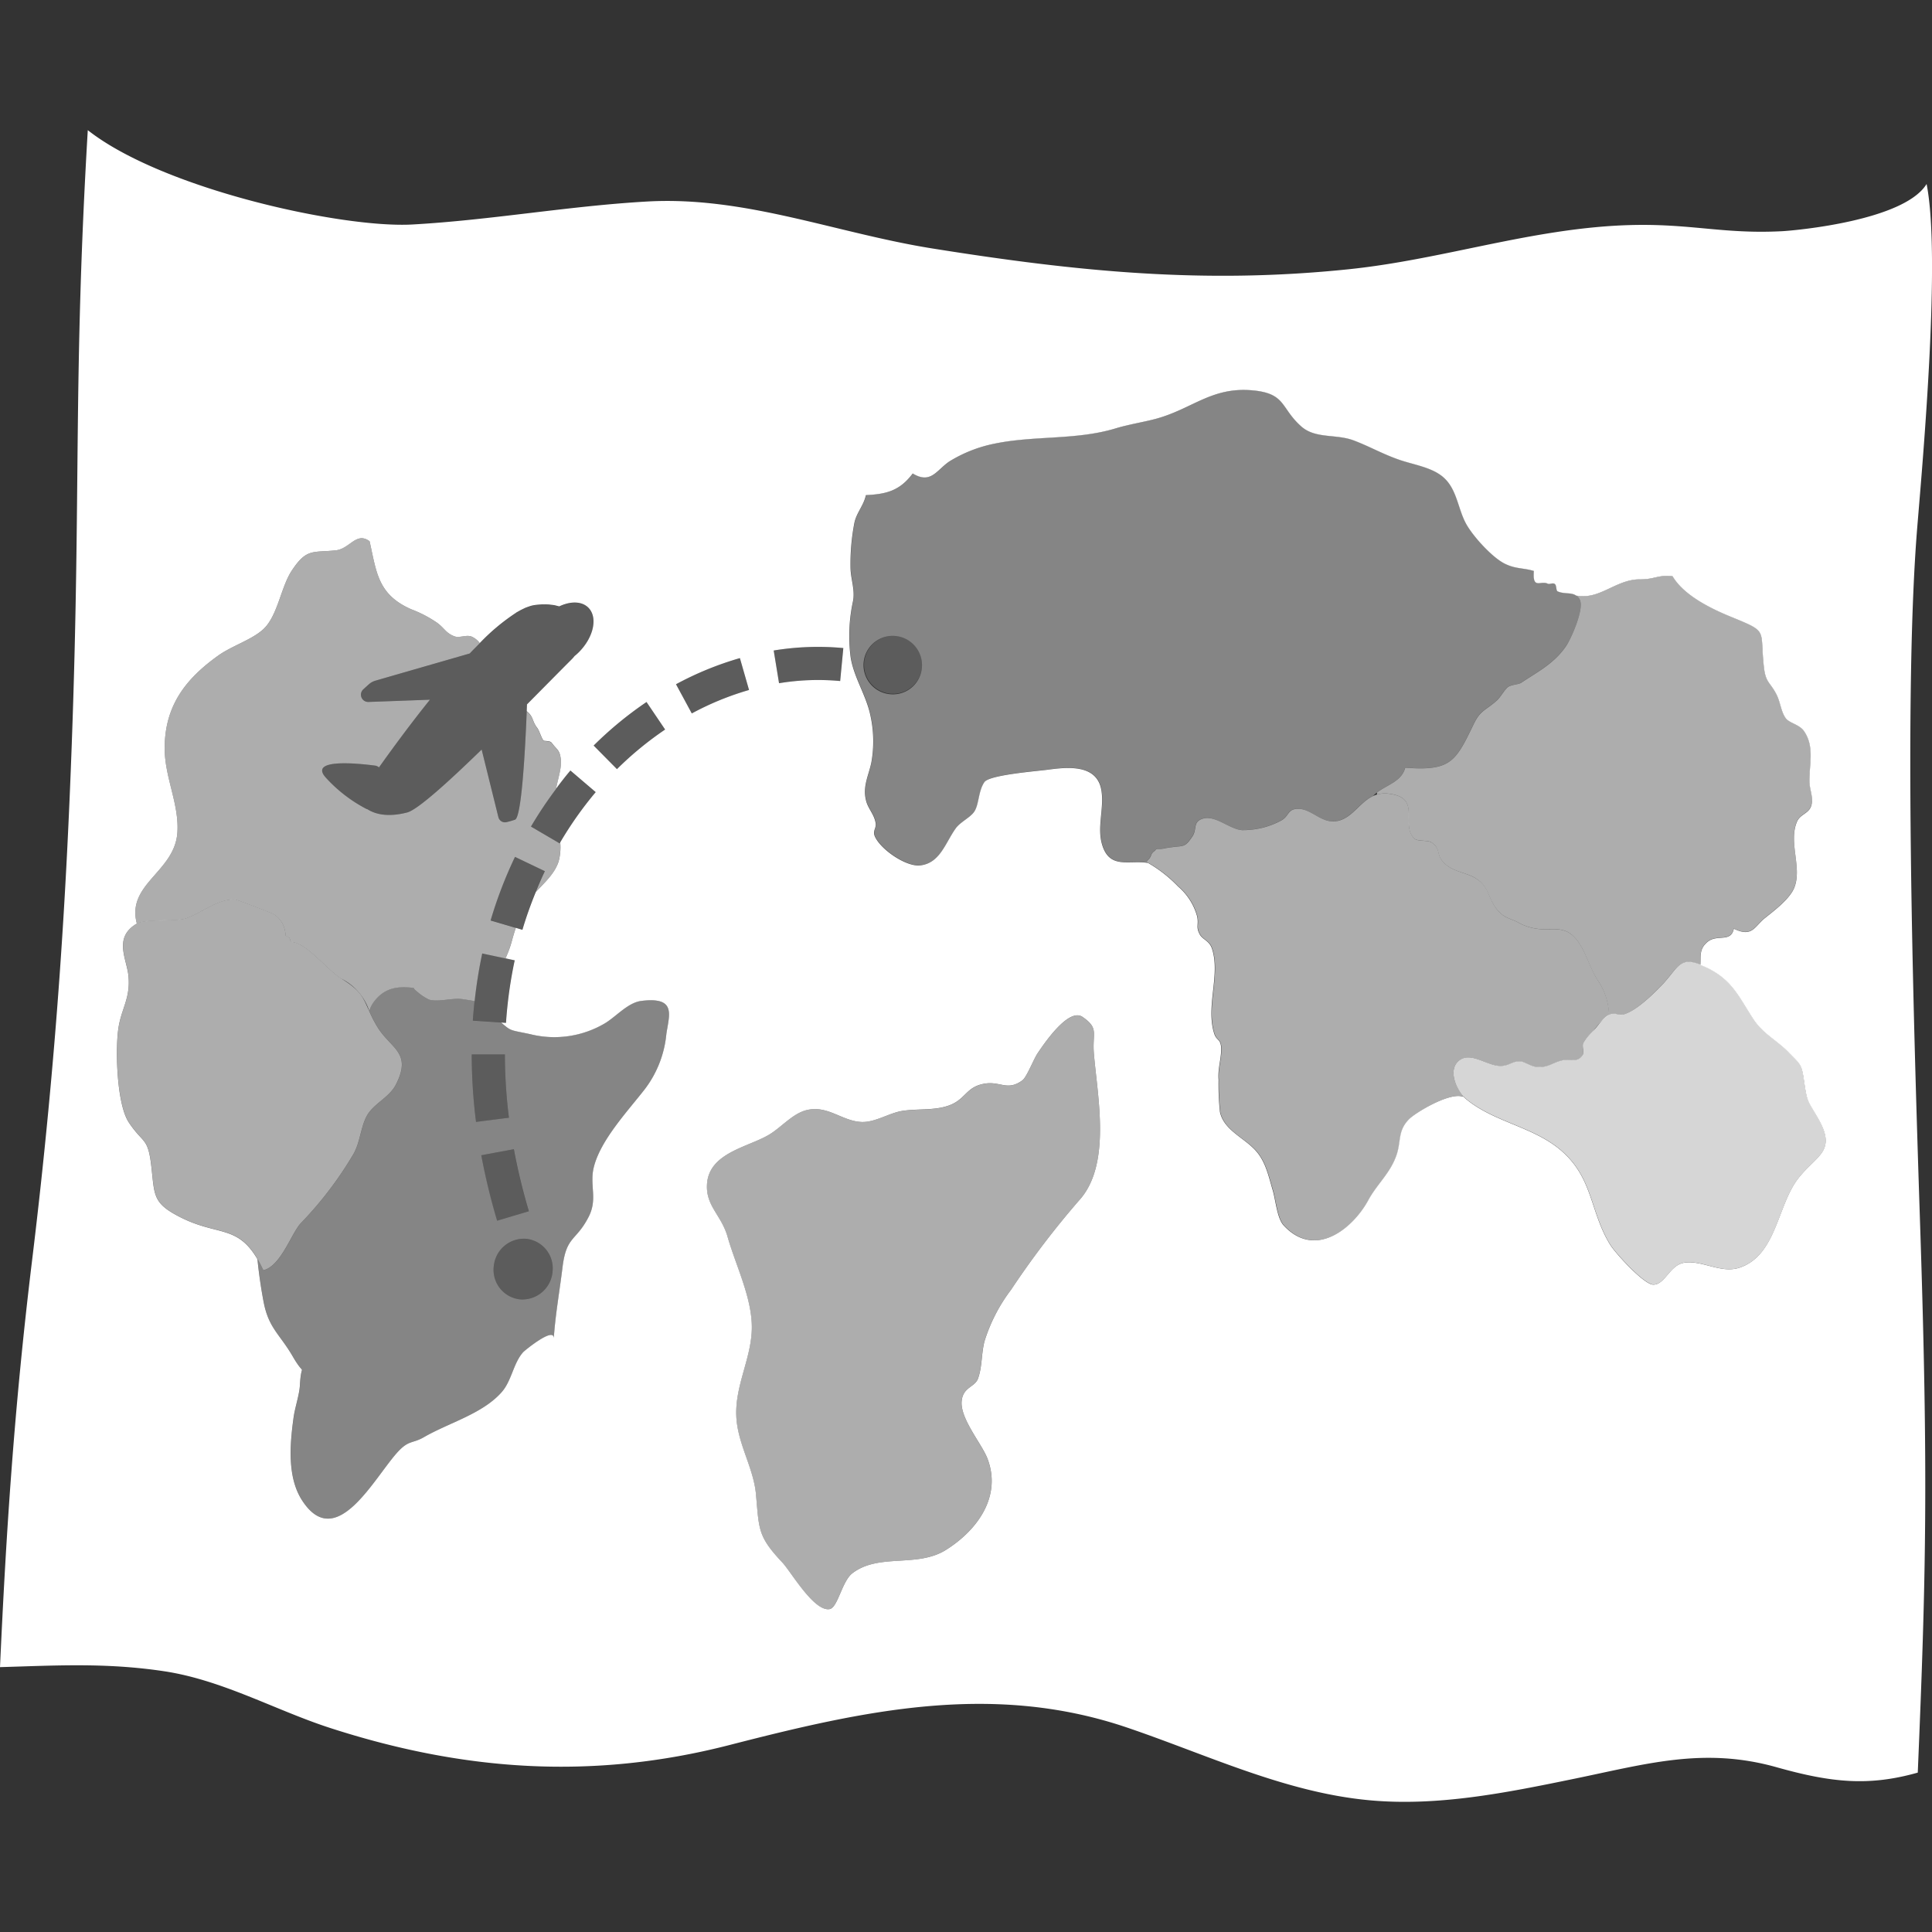 <svg viewBox="0 0 300 300" xmlns="http://www.w3.org/2000/svg"><rect x="0" y="0" width="300" height="300" fill="#333333" stroke="none"/><g fill="#fff"><path d="m 40.89 197.24 c -3.56 -7.62 -6.62 -4.94 -13.23 -8.42 -3.93 -2.07 -3.65 -3.31 -4.14 -7.62 -.53 -4.73 -1.25 -3.51 -3.52 -6.94 -1.83 -2.77 -2.1 -10.97 -1.63 -14.42 .43 -3.23 1.94 -4.77 1.58 -8.35 -.26 -2.6 -2.35 -5.89 1.24 -8.05 1.37 -.82 5.99 -.29 7.66 -.83 2.29 -.75 5.04 -3.11 7.67 -2.94 .29 .02 5.7 2.1 5.97 2.27 a 3.93 3.93 0 0 1 1.84 3.33 c .82 .42 .51 .17 .85 1 2.28 -.05 5.68 4.39 7.82 5.69 4.07 2.47 3.37 3.7 5.48 7.31 2.09 3.59 5.59 4.05 3 9.13 -1.05 2.06 -3.52 2.96 -4.57 4.96 -.9 1.71 -.98 3.96 -2.01 5.81 a 57.38 57.38 0 0 1 -8.19 10.76 c -1.46 1.56 -3.09 6.68 -5.82 7.31 z" opacity=".6"/><path d="m 245.35 93.24 c -.66 -1.61 -2.11 -.84 -3.44 -1.43 -.31 -.14 -.11 -1.05 -.54 -1.2 -.36 -.13 -.71 .15 -1.02 0 -1.07 -.53 -2.38 .98 -2.14 -1.97 -1.67 -.5 -2.82 -.28 -4.55 -1.15 -1.95 -.98 -4.93 -4.25 -5.98 -6.19 -1.32 -2.42 -1.42 -5.51 -3.69 -7.35 -1.78 -1.44 -4.52 -1.83 -6.69 -2.58 -2.58 -.89 -4.6 -2.08 -7.09 -3.01 -2.73 -1.02 -5.92 -.22 -8.1 -2.15 -3.26 -2.88 -2.34 -5.14 -7.61 -5.62 -6.35 -.57 -9.35 2.92 -15.05 4.44 -1.44 .38 -2.96 .65 -4.5 1.02 -.56 .13 -1.12 .28 -1.69 .45 -6.11 1.84 -12.6 1.07 -18.8 2.37 a 21.29 21.29 0 0 0 -7.06 2.79 c -1.99 1.39 -2.85 3.53 -5.64 1.84 -2.01 2.71 -4.13 3.22 -7.27 3.36 -.36 1.66 -1.45 2.69 -1.79 4.31 a 33.5 33.5 0 0 0 -.6 7.01 c .03 1.73 .72 3.37 .39 5.12 a 25.49 25.49 0 0 0 -.36 8.82 c .52 3.11 2.4 5.83 3.05 8.92 a 18.67 18.67 0 0 1 .15 7.36 c -.43 2.06 -1.39 3.7 -.81 5.93 .32 1.25 1.24 2.06 1.47 3.4 .16 .89 -.49 1.21 -.13 2.08 .86 2.04 4.85 4.77 7.03 4.55 3.12 -.33 3.93 -3.51 5.55 -5.76 .68 -.94 2.18 -1.65 2.81 -2.5 .83 -1.11 .65 -3.25 1.64 -4.68 .77 -1.12 8.14 -1.7 9.76 -1.91 3.01 -.4 7.67 -.95 8.39 3.11 .49 2.73 -.67 5.64 .08 8.35 1.12 4.09 4.2 2.52 7.18 3.01 -.32 -.18 -.27 -.24 .09 -.6 a 1.94 1.94 0 0 0 .37 -.69 1.32 1.32 0 0 1 .5 -.56 c .23 -.19 .14 -.29 .5 -.31 a 3.98 3.98 0 0 0 .89 -.06 12.55 12.55 0 0 1 1.28 -.21 c 1.86 -.26 2.03 .07 3.2 -1.67 .79 -1.17 .01 -2.3 1.66 -2.78 1.95 -.57 4.12 1.66 6.04 1.79 a 12.41 12.41 0 0 0 6.22 -1.56 c 1.14 -.73 .9 -1.8 2.63 -1.74 2.07 .07 3.59 2.38 6 1.88 2.29 -.48 3.44 -2.92 5.54 -3.88 1.54 -1.64 4.37 -1.99 4.97 -4.39 7.07 .54 7.83 -.93 10.62 -6.74 1.06 -2.21 1.71 -2.04 3.56 -3.65 .63 -.55 1.28 -1.84 1.86 -2.19 .5 -.31 1.6 -.35 1.96 -.6 2.49 -1.68 5.11 -2.96 6.98 -5.71 .81 -1.16 2.78 -5.6 2.18 -7.07 z m -107.09 14.56 a 4.54 4.54 0 1 1 4.89 -4.13 4.51 4.51 0 0 1 -4.89 4.13 z" opacity=".4"/><path d="m 227.88 164.2 a 2.2 2.2 0 0 0 -1.41 .56 c -1.71 1.5 -.24 4.71 1.22 5.91 4.34 3.57 10.34 4.24 14.64 7.89 5.13 4.35 4.52 9.56 7.74 14.75 .77 1.23 5.24 6.19 6.7 6.16 1.82 -.05 2.53 -3.02 4.73 -3.4 2.71 -.47 5.7 1.71 8.57 .78 5.83 -1.88 5.89 -9.72 9.21 -13.92 2.88 -3.65 6.04 -4.1 2.98 -9.43 -1.47 -2.55 -1.62 -2.29 -2.06 -5.33 s -.49 -2.78 -2.45 -4.8 c -1.77 -1.82 -3.97 -2.87 -5.45 -5.12 -2.25 -3.42 -3.21 -6.01 -7.05 -7.92 -4.62 -2.3 -4.42 -.18 -7.39 2.84 -1.38 1.41 -3.81 3.77 -5.7 4.33 -.85 .25 -1.38 -.32 -2.09 -.04 -1.03 .41 -1.86 1.72 -2.57 2.51 a 8.35 8.35 0 0 0 -1.66 2.01 c -.22 .48 .19 1.47 -.11 1.88 -.9 1.25 -1.72 .49 -3.12 .79 -1.63 .36 -2.28 1.27 -4.23 .99 -.64 -.09 -1.77 -.8 -2.24 -.82 -1.28 -.06 -1.55 .52 -2.74 .68 -1.71 .25 -3.77 -1.37 -5.52 -1.3 z" opacity=".8"/><path d="m 134.01 174.22 c -.07 0 -.13 0 -.2 0 -3.07 -.11 -5.26 -2.63 -8.54 -1.85 -2.23 .53 -4.02 2.77 -5.99 3.9 -3.3 1.9 -9.25 2.8 -9.51 7.66 -.18 3.36 2.24 4.77 3.2 8.12 1.27 4.47 3.9 9.66 3.76 14.41 -.14 4.78 -2.81 9.05 -2.37 14.01 .36 4.04 2.66 7.58 3.02 11.58 .49 5.51 .29 6.51 4.1 10.58 1.34 1.43 4.9 7.65 7.33 7.23 1.29 -.22 1.93 -4.34 3.54 -5.57 4.12 -3.14 10.04 -.8 14.54 -3.63 4.87 -3.06 8.69 -8.3 6.43 -14.18 -.88 -2.29 -4.27 -6.21 -4 -8.95 .22 -2.17 2.06 -2.12 2.54 -3.48 .66 -1.86 .49 -3.71 .99 -5.74 a 25.89 25.89 0 0 1 4.15 -8.04 135.25 135.25 0 0 1 10.55 -13.86 c 5.06 -5.53 2.87 -16.1 2.31 -22.8 -.27 -3.21 .85 -3.89 -1.76 -5.69 -2.2 -1.51 -6.06 4.28 -7 5.67 -.6 .88 -1.68 3.68 -2.34 4.17 -2.43 1.79 -3.49 -.03 -6.19 .58 -2.46 .56 -2.64 2.2 -4.81 3.16 -2.37 1.06 -5.23 .6 -7.76 1.03 -1.95 .33 -4 1.67 -5.99 1.69 z" opacity=".6"/><path d="m 297.74 81.5 c .88 -10.58 3.64 -41.77 1.42 -52.93 -3.48 5.69 -20.26 7.21 -22.42 7.33 -12.22 .64 -17.07 -2.6 -35.09 .14 -10.72 1.63 -21.14 4.6 -32.05 5.75 -22.6 2.37 -42.33 .38 -64.77 -3.2 -15.01 -2.39 -29.11 -8.16 -44.33 -7.3 -12.21 .69 -24.27 2.89 -36.49 3.57 -10.88 .6 -38.75 -5.49 -50.38 -14.65 -2.3 39.07 -1.03 55.51 -2.49 95.4 -.79 21.57 -2.2 47.61 -6.19 80.36 -2.79 23.01 -4.02 42.44 -4.95 62.9 8.34 -.23 16.26 -.74 25.43 .63 9.1 1.36 17.33 6.06 25.78 8.8 20.8 6.74 40.8 8.12 62.01 2.68 20.81 -5.35 40.79 -9.83 61.72 -2.75 12.46 4.22 24.59 10.1 37.68 11.31 10.64 .99 21.3 -1.17 31.76 -3.32 11.3 -2.32 20.18 -4.98 31.47 -1.81 8.55 2.41 14.34 2.99 21.94 .84 1.28 -30.41 1.66 -46 .35 -85.48 -1.12 -34.03 -2.54 -82.69 -.4 -108.27 z m -166.79 19.13 l -.49 5.12 a 37.14 37.14 0 0 0 -9.49 .34 l -.83 -5.08 a 42.41 42.41 0 0 1 10.81 -.38 z m -30.55 8.39 l 2.88 4.26 a 51.91 51.91 0 0 0 -7.48 6.15 l -3.62 -3.66 a 57.09 57.09 0 0 1 8.21 -6.76 z m 3.07 51.56 a 16.71 16.71 0 0 1 -3.31 8.5 c -2.64 3.41 -6.91 7.91 -7.96 12.18 -.69 2.83 .65 4.9 -.81 7.72 -1.96 3.81 -3.45 2.88 -4.05 7.86 -.44 3.61 -1.12 7.42 -1.35 10.99 .12 -1.95 -4.59 1.95 -4.73 2.11 -1.54 1.68 -1.79 4.45 -3.35 6.22 -2.97 3.38 -8.2 4.76 -12.06 6.99 -1.79 1.04 -2.34 .43 -4.04 2.26 -3.64 3.92 -9.58 15.78 -14.9 7.57 -2.34 -3.61 -1.89 -8.72 -1.33 -12.83 .22 -1.61 .91 -3.56 .99 -5.06 .21 -4.05 .98 -.86 -1.11 -4.46 -1.98 -3.41 -3.7 -4.36 -4.49 -8.29 -.38 -1.92 -.78 -4.56 -.99 -6.81 -3.21 -5.48 -6.29 -3.51 -12.33 -6.7 -3.93 -2.07 -3.65 -3.31 -4.14 -7.62 -.53 -4.73 -1.25 -3.51 -3.52 -6.94 -1.83 -2.77 -2.1 -10.97 -1.63 -14.42 .43 -3.23 1.94 -4.77 1.58 -8.35 -.26 -2.6 -2.35 -5.89 1.24 -8.05 .02 -.01 .05 -.02 .07 -.03 -1.65 -6.22 5.94 -8.01 6.3 -14.23 .26 -4.46 -2.02 -8.54 -1.98 -13.14 .06 -6.49 3.22 -10.6 8.3 -14.24 2.09 -1.5 5.26 -2.48 7.01 -4.1 2.25 -2.08 2.73 -6.55 4.43 -9.11 2.31 -3.49 3.24 -2.76 6.82 -3.14 2.19 -.23 3.18 -2.95 5.26 -1.41 1.09 4.84 1.27 8.26 6.44 10.55 a 18.63 18.63 0 0 1 4.04 2.1 c 1.16 .84 1.35 1.59 2.67 2.1 .87 .34 1.96 -.37 2.86 .13 a 3.13 3.13 0 0 1 1.09 .93 32.89 32.89 0 0 1 5.63 -4.7 l .01 -.02 c .04 -.03 .08 -.05 .13 -.07 .14 -.09 .28 -.16 .42 -.24 .15 -.09 .3 -.16 .46 -.24 .13 -.06 .25 -.12 .37 -.18 .17 -.07 .33 -.13 .5 -.19 .1 -.03 .2 -.07 .29 -.1 a 4.98 4.98 0 0 1 .74 -.17 c .39 -.05 .75 -.08 1.1 -.1 .17 -.01 .32 0 .47 0 s .35 0 .51 .01 c .19 .01 .37 .04 .55 .06 .11 .01 .23 .02 .33 .04 .19 .03 .35 .08 .52 .12 .08 .02 .16 .03 .23 .06 .03 .01 .06 .01 .09 .02 1.74 -.83 3.49 -.82 4.51 .19 1.5 1.49 .86 4.57 -1.44 6.9 a 8.97 8.97 0 0 1 -.7 .63 5.01 5.01 0 0 1 -.4 .46 c -1.78 1.78 -4.26 4.3 -6.98 7.04 -.01 .33 -.03 .68 -.04 1.05 1.1 .89 .81 1.56 1.62 2.58 .34 .44 .63 1.51 .96 1.96 .13 .17 1.01 -.02 1.31 .39 .81 1.1 1.23 1.05 1.4 2.52 .16 1.34 -.43 2.99 -.74 4.6 .72 -.97 1.46 -1.92 2.23 -2.83 l 3.93 3.35 a 56.83 56.83 0 0 0 -5.51 7.8 8.42 8.42 0 0 1 -.24 2.93 c -.58 1.89 -2.16 3.29 -3.56 4.79 -.78 1.91 -1.48 3.86 -2.07 5.86 l -1.03 -.31 c -.2 .62 -.41 1.3 -.63 2.12 a 16.27 16.27 0 0 1 -.97 2.62 l 1.43 .31 a 68.35 68.35 0 0 0 -1.35 9.71 l -.76 -.05 c 1.62 1.39 1.33 1.12 4.54 1.81 a 15.4 15.4 0 0 0 11.49 -1.64 c 1.8 -1.04 3.62 -3.27 5.76 -3.53 5.47 -.67 4.31 2.16 3.87 5.15 z m 1.5 -54.33 a 49.99 49.99 0 0 1 9.92 -4.06 l 1.42 4.95 a 44.88 44.88 0 0 0 -8.89 3.64 z m 62.58 80.16 a 135.25 135.25 0 0 0 -10.55 13.86 25.89 25.89 0 0 0 -4.14 8.04 c -.5 2.03 -.33 3.88 -.99 5.74 -.48 1.36 -2.32 1.31 -2.54 3.48 -.28 2.74 3.12 6.65 4 8.95 2.25 5.88 -1.56 11.12 -6.43 14.18 -4.49 2.83 -10.42 .48 -14.54 3.63 -1.62 1.23 -2.26 5.35 -3.54 5.57 -2.43 .42 -5.99 -5.8 -7.33 -7.23 -3.82 -4.07 -3.61 -5.07 -4.1 -10.58 -.36 -4 -2.66 -7.54 -3.02 -11.58 -.44 -4.96 2.23 -9.23 2.37 -14.01 .14 -4.75 -2.49 -9.94 -3.76 -14.41 -.95 -3.35 -3.38 -4.76 -3.2 -8.12 .26 -4.87 6.22 -5.76 9.51 -7.66 1.97 -1.13 3.76 -3.37 5.99 -3.9 3.29 -.78 5.47 1.74 8.54 1.85 h .2 c 1.99 -.02 4.03 -1.36 5.98 -1.7 2.53 -.43 5.39 .02 7.76 -1.03 2.17 -.97 2.35 -2.61 4.81 -3.16 2.7 -.61 3.76 1.21 6.19 -.58 .66 -.49 1.74 -3.28 2.34 -4.17 .94 -1.39 4.8 -7.18 7 -5.67 2.61 1.8 1.49 2.48 1.76 5.69 .56 6.7 2.75 17.28 -2.31 22.81 z m 111.71 -3.47 c -3.31 4.2 -3.38 12.04 -9.21 13.92 -2.86 .92 -5.85 -1.25 -8.57 -.78 -2.2 .38 -2.91 3.36 -4.73 3.4 -1.46 .04 -5.93 -4.92 -6.7 -6.16 -3.22 -5.19 -2.61 -10.41 -7.74 -14.75 -4.3 -3.64 -10.3 -4.31 -14.64 -7.89 a 4.22 4.22 0 0 1 -.39 -.37 c -.08 -.02 -.15 -.02 -.24 -.05 -2.12 -.59 -7.28 2.53 -8.26 3.54 -1.79 1.85 -1.17 3.43 -1.96 5.65 -.98 2.76 -2.99 4.41 -4.35 6.91 -2.34 4.32 -8.21 9.24 -13.14 3.93 -1.03 -1.11 -1.25 -3.96 -1.7 -5.46 -.63 -2.11 -1.06 -4.32 -2.54 -6.04 -1.79 -2.09 -5.02 -3.23 -5.65 -6.1 a 39.86 39.86 0 0 1 -.22 -5.01 c -.14 -1.78 .42 -3.19 .4 -4.84 -.02 -1.54 -.71 -1.21 -1.07 -2.32 -1.36 -4.26 1 -9.18 -.36 -13.23 -.43 -1.26 -1.44 -1.35 -1.91 -2.23 -.63 -1.19 -.1 -1.47 -.4 -2.81 a 9.43 9.43 0 0 0 -2.95 -4.6 20.85 20.85 0 0 0 -4.52 -3.57 c -.06 -.03 -.09 -.05 -.14 -.08 -2.98 -.49 -6.06 1.08 -7.18 -3.01 -.74 -2.71 .41 -5.62 -.08 -8.35 -.73 -4.06 -5.38 -3.51 -8.39 -3.11 -1.63 .22 -8.99 .79 -9.76 1.91 -.99 1.44 -.81 3.57 -1.64 4.68 -.63 .85 -2.13 1.55 -2.81 2.5 -1.62 2.25 -2.43 5.43 -5.55 5.76 -2.18 .23 -6.17 -2.5 -7.03 -4.55 -.36 -.87 .29 -1.19 .13 -2.08 -.24 -1.34 -1.15 -2.16 -1.47 -3.4 -.58 -2.23 .38 -3.88 .81 -5.93 a 18.67 18.67 0 0 0 -.15 -7.36 c -.65 -3.09 -2.53 -5.81 -3.05 -8.92 a 25.49 25.49 0 0 1 .36 -8.82 c .33 -1.75 -.36 -3.39 -.39 -5.12 a 33.5 33.5 0 0 1 .6 -7.01 c .34 -1.62 1.43 -2.65 1.79 -4.31 3.14 -.15 5.25 -.65 7.27 -3.36 2.79 1.69 3.66 -.46 5.64 -1.84 a 21.29 21.29 0 0 1 7.06 -2.79 c 6.21 -1.29 12.69 -.52 18.8 -2.37 .56 -.17 1.13 -.32 1.69 -.45 1.54 -.37 3.06 -.64 4.5 -1.02 5.69 -1.52 8.7 -5.01 15.05 -4.44 5.27 .47 4.35 2.74 7.61 5.62 2.19 1.93 5.37 1.13 8.1 2.15 2.48 .93 4.51 2.12 7.09 3.01 2.16 .75 4.91 1.14 6.69 2.58 2.28 1.84 2.37 4.93 3.69 7.35 1.06 1.94 4.03 5.21 5.98 6.19 1.73 .87 2.87 .64 4.55 1.15 -.24 2.95 1.07 1.44 2.14 1.97 .31 .15 .66 -.13 1.02 0 .43 .15 .23 1.07 .54 1.2 1.03 .46 2.14 .11 2.89 .67 .31 .02 .61 .05 .92 .06 3.04 .16 5.56 -2.62 8.95 -2.6 2.36 .01 2.73 -.72 5.07 -.49 1.78 3.01 6 5.05 9.08 6.31 5.97 2.45 4.41 1.81 5.12 7.9 .28 2.38 .97 2.23 1.96 4.19 .6 1.2 .66 2.57 1.4 3.63 .56 .8 2.15 .98 2.87 2.05 1.66 2.43 .78 5.12 .83 7.85 .02 1.19 .65 2.45 .29 3.69 -.37 1.26 -1.72 1.31 -2.22 2.49 -1.4 3.27 .91 7.3 -.5 10.43 -.8 1.76 -3.35 3.63 -4.51 4.57 -1.59 1.29 -1.95 3.03 -4.8 1.63 -.47 2.22 -2.58 .79 -4.09 2.05 -1.35 1.12 -1 2.27 -1.11 3.58 .36 .14 .75 .31 1.2 .53 3.83 1.91 4.8 4.5 7.05 7.92 1.48 2.25 3.68 3.29 5.45 5.12 1.96 2.02 2.01 1.75 2.45 4.8 s .59 2.78 2.06 5.33 c 3.06 5.29 -.1 5.74 -2.98 9.4 z"/><path d="m 226.47 164.77 a 2.2 2.2 0 0 1 1.41 -.56 c 1.75 -.08 3.81 1.55 5.52 1.32 1.19 -.16 1.46 -.74 2.74 -.68 .47 .02 1.6 .73 2.24 .82 1.95 .28 2.6 -.63 4.23 -.99 1.4 -.31 2.22 .46 3.12 -.79 .3 -.42 -.12 -1.4 .11 -1.88 a 8.35 8.35 0 0 1 1.65 -2.01 10.18 10.18 0 0 1 2.37 -2.41 10.24 10.24 0 0 0 -1.55 -5.07 c -1.48 -2.04 -2.11 -5.21 -3.82 -6.98 -1.8 -1.87 -3.49 -.97 -5.91 -1.33 a 8.15 8.15 0 0 1 -2.98 -1.05 c -1.35 -.63 -2.04 -.65 -3.06 -1.84 -1.5 -1.74 -1.25 -3.67 -3.42 -4.95 -1.71 -1.02 -3.78 -.99 -5.16 -2.69 -.93 -1.15 -.22 -1.84 -1.65 -2.85 -.63 -.44 -2.19 -.09 -2.74 -.66 -2.15 -2.25 1.3 -6.33 -3.98 -6.93 -3.84 -.43 -4.87 3.61 -7.89 4.24 -2.41 .5 -3.94 -1.81 -6 -1.88 -1.73 -.06 -1.49 1.01 -2.63 1.74 a 12.41 12.41 0 0 1 -6.22 1.56 c -1.92 -.13 -4.09 -2.35 -6.04 -1.79 -1.66 .49 -.87 1.61 -1.66 2.78 -1.17 1.74 -1.34 1.41 -3.2 1.67 a 12.55 12.55 0 0 0 -1.28 .21 3.98 3.98 0 0 1 -.89 .06 c -.37 .02 -.27 .12 -.5 .31 a 1.32 1.32 0 0 0 -.5 .56 1.94 1.94 0 0 1 -.37 .69 c -.42 .42 -.46 .42 .05 .68 a 20.85 20.85 0 0 1 4.52 3.57 9.43 9.43 0 0 1 2.95 4.6 c .3 1.35 -.23 1.63 .4 2.81 .47 .88 1.49 .97 1.91 2.23 1.36 4.05 -1 8.97 .36 13.23 .36 1.11 1.05 .79 1.07 2.32 .02 1.65 -.54 3.06 -.4 4.84 a 39.86 39.86 0 0 0 .22 5.01 c .62 2.88 3.85 4.01 5.65 6.1 1.47 1.72 1.91 3.93 2.54 6.04 .45 1.5 .67 4.35 1.7 5.46 4.93 5.31 10.79 .39 13.14 -3.93 1.36 -2.5 3.37 -4.15 4.35 -6.91 .79 -2.22 .17 -3.8 1.96 -5.65 .98 -1.02 6.14 -4.14 8.26 -3.54 .09 .03 .16 .03 .24 .05 -1.34 -1.39 -2.41 -4.17 -.86 -5.53 z" opacity=".6"/><path d="m 280.99 121.38 c -.05 -2.73 .84 -5.42 -.83 -7.85 -.73 -1.07 -2.32 -1.25 -2.87 -2.05 -.74 -1.06 -.8 -2.43 -1.4 -3.63 -.99 -1.96 -1.68 -1.81 -1.96 -4.19 -.72 -6.09 .85 -5.45 -5.12 -7.9 -3.08 -1.26 -7.3 -3.3 -9.08 -6.31 -2.34 -.23 -2.71 .5 -5.07 .49 -3.4 -.02 -5.92 2.76 -8.95 2.6 -.31 -.02 -.61 -.04 -.92 -.06 a 1.7 1.7 0 0 1 .56 .75 c .6 1.47 -1.37 5.91 -2.17 7.09 -1.87 2.75 -4.49 4.03 -6.98 5.71 -.36 .24 -1.46 .29 -1.96 .6 -.58 .35 -1.22 1.64 -1.86 2.19 -1.84 1.61 -2.49 1.44 -3.56 3.65 -2.79 5.8 -3.55 7.28 -10.62 6.74 -.54 2.12 -2.81 2.64 -4.39 3.86 0 .11 .02 .2 .02 .3 a 4.4 4.4 0 0 1 1.75 -.14 c 5.29 .6 1.83 4.68 3.98 6.93 .55 .57 2.12 .22 2.74 .66 1.43 1.01 .72 1.7 1.65 2.85 1.38 1.71 3.45 1.67 5.16 2.69 2.16 1.29 1.92 3.21 3.42 4.95 1.02 1.19 1.71 1.21 3.06 1.84 a 8.15 8.15 0 0 0 2.98 1.05 c 2.42 .36 4.11 -.54 5.91 1.33 1.71 1.77 2.34 4.95 3.82 6.98 a 10.24 10.24 0 0 1 1.55 5.07 c .07 -.03 .13 -.07 .19 -.1 .71 -.28 1.25 .28 2.09 .04 1.9 -.56 4.32 -2.93 5.7 -4.33 2.68 -2.73 2.79 -4.71 6.19 -3.38 .11 -1.31 -.24 -2.47 1.11 -3.58 1.52 -1.26 3.62 .17 4.09 -2.05 2.85 1.4 3.22 -.34 4.8 -1.63 1.16 -.94 3.72 -2.81 4.51 -4.57 1.42 -3.13 -.89 -7.16 .5 -10.43 .5 -1.18 1.85 -1.23 2.22 -2.49 .39 -1.23 -.23 -2.48 -.26 -3.68 z" opacity=".6"/><path d="m 99.58 155.41 c -2.14 .26 -3.95 2.49 -5.76 3.53 a 15.4 15.4 0 0 1 -11.49 1.64 c -3.21 -.7 -2.93 -.43 -4.54 -1.81 l -4.37 -.29 c .07 -1.02 .16 -2.03 .27 -3.04 -.42 -.08 -.99 -.17 -1.83 -.3 -1.64 -.24 -3.71 .51 -5.24 .07 a 8.15 8.15 0 0 1 -1.76 -1.15 c -.47 -.38 -.78 -.69 -.58 -.67 -2.17 -.24 -4.33 -.22 -6.08 1.95 a 4.78 4.78 0 0 0 -.86 1.66 22.81 22.81 0 0 0 1.15 2.27 c 2.09 3.59 5.59 4.05 3 9.13 -1.05 2.06 -3.52 2.96 -4.57 4.96 -.9 1.71 -.98 3.96 -2.01 5.81 a 57.38 57.38 0 0 1 -8.19 10.76 c -1.46 1.57 -3.09 6.69 -5.83 7.32 -.3 -.65 -.6 -1.21 -.9 -1.72 .21 2.25 .6 4.89 .99 6.81 .78 3.94 2.5 4.88 4.49 8.29 2.09 3.6 1.32 .41 1.11 4.46 -.08 1.49 -.77 3.44 -.99 5.06 -.56 4.12 -1.01 9.22 1.33 12.83 5.32 8.21 11.26 -3.65 14.9 -7.57 1.69 -1.83 2.25 -1.22 4.04 -2.26 3.86 -2.24 9.1 -3.62 12.06 -6.99 1.56 -1.77 1.81 -4.54 3.35 -6.22 .15 -.16 4.86 -4.06 4.73 -2.11 .23 -3.57 .91 -7.38 1.35 -10.99 .61 -4.98 2.09 -4.05 4.05 -7.86 1.45 -2.82 .11 -4.89 .81 -7.72 1.05 -4.27 5.31 -8.77 7.96 -12.18 a 16.71 16.71 0 0 0 3.31 -8.5 c .43 -3 1.59 -5.83 -3.9 -5.17 z m -26.33 8.32 h 5.15 a 78.93 78.93 0 0 0 .63 9.83 l -5.11 .65 a 84.11 84.11 0 0 1 -.67 -10.47 z m 6.54 14.72 a 94.02 94.02 0 0 0 2.33 9.63 l -4.93 1.47 a 98.85 98.85 0 0 1 -2.46 -10.16 z m 6.01 19.02 a 4.71 4.71 0 0 1 -5.03 4.3 4.61 4.61 0 0 1 -4.1 -5.12 4.71 4.71 0 0 1 5.03 -4.29 4.61 4.61 0 0 1 4.1 5.11 z" opacity=".4"/><path d="m 86.89 130.95 l -4.44 -2.6 a 62.44 62.44 0 0 1 3.89 -5.84 c .31 -1.61 .9 -3.27 .74 -4.6 -.17 -1.47 -.59 -1.43 -1.4 -2.52 -.3 -.41 -1.18 -.22 -1.31 -.39 -.34 -.44 -.62 -1.52 -.96 -1.96 -.81 -1.02 -.52 -1.69 -1.62 -2.58 -.24 6.05 -.8 16.46 -1.82 16.82 a 12.17 12.17 0 0 1 -1.32 .38 1.05 1.05 0 0 1 -1.26 -.77 l -2.6 -10.5 c -5.17 5.03 -9.94 9.35 -11.57 9.77 -3.06 .79 -5 .24 -6.16 -.5 a 1.07 1.07 0 0 1 -.2 -.07 22.59 22.59 0 0 1 -6.24 -4.81 c -2.81 -3.07 5.07 -2.23 7.61 -1.9 a 1.21 1.21 0 0 1 .62 .28 c 2.05 -2.88 4.85 -6.7 7.91 -10.51 l -9.55 .35 a 1.13 1.13 0 0 1 -.8 -1.96 l .85 -.77 a 2.66 2.66 0 0 1 1.05 -.58 l 14.6 -4.21 h .02 c .52 -.56 1.05 -1.09 1.56 -1.61 a 3.13 3.13 0 0 0 -1.09 -.94 c -.9 -.5 -2 .2 -2.86 -.13 -1.32 -.51 -1.5 -1.26 -2.67 -2.1 a 18.63 18.63 0 0 0 -4.04 -2.1 c -5.17 -2.29 -5.34 -5.7 -6.44 -10.55 -2.09 -1.54 -3.08 1.17 -5.26 1.41 -3.58 .38 -4.5 -.35 -6.82 3.14 -1.7 2.57 -2.18 7.03 -4.43 9.11 -1.75 1.62 -4.92 2.6 -7.01 4.1 -5.08 3.64 -8.24 7.74 -8.3 14.24 -.04 4.61 2.24 8.68 1.98 13.14 -.36 6.22 -7.95 8 -6.3 14.23 1.44 -.77 5.95 -.26 7.6 -.8 2.29 -.75 5.04 -3.11 7.67 -2.94 .29 .02 5.7 2.1 5.97 2.27 a 3.93 3.93 0 0 1 1.84 3.33 c .82 .42 .51 .17 .85 1 2.28 -.05 5.68 4.39 7.82 5.69 a 8.58 8.58 0 0 1 4.34 5.03 4.78 4.78 0 0 1 .87 -1.65 c 1.75 -2.17 3.91 -2.19 6.08 -1.95 -.2 -.02 .11 .29 .58 .67 a 8.15 8.15 0 0 0 1.76 1.15 c 1.53 .43 3.6 -.32 5.24 -.07 .85 .13 1.42 .22 1.83 .3 a 72.6 72.6 0 0 1 1.18 -7.4 l 3.6 .77 a 16.27 16.27 0 0 0 .97 -2.62 c .23 -.82 .43 -1.5 .63 -2.12 l -3.9 -1.15 a 66.69 66.69 0 0 1 3.79 -9.88 l 4.64 2.22 c -.51 1.06 -.98 2.15 -1.43 3.26 1.4 -1.5 2.99 -2.9 3.56 -4.79 a 8.42 8.42 0 0 0 .24 -2.93 c -.02 .04 -.06 .09 -.09 .14 z" opacity=".6"/><path d="m 85.8 197.47 a 4.71 4.71 0 0 1 -5.03 4.3 4.61 4.61 0 0 1 -4.1 -5.12 4.71 4.71 0 0 1 5.03 -4.29 4.61 4.61 0 0 1 4.1 5.11 z" opacity=".2"/><path d="m 77.18 189.55 a 98.85 98.85 0 0 1 -2.46 -10.16 l 5.06 -.94 a 94.02 94.02 0 0 0 2.33 9.63 z" opacity=".2"/><path d="m 73.92 174.21 a 84.11 84.11 0 0 1 -.67 -10.48 h 5.15 a 78.93 78.93 0 0 0 .63 9.83 z" opacity=".2"/><path d="m 78.56 158.82 l -5.14 -.35 a 73.5 73.5 0 0 1 1.45 -10.44 l 5.03 1.08 a 68.35 68.35 0 0 0 -1.34 9.71 z" opacity=".2"/><path d="m 81.11 144.37 l -4.93 -1.46 a 66.69 66.69 0 0 1 3.79 -9.88 l 4.64 2.22 a 61.65 61.65 0 0 0 -3.5 9.12 z" opacity=".2"/><path d="m 86.89 130.95 l -4.44 -2.6 a 62.1 62.1 0 0 1 6.11 -8.67 l 3.94 3.32 a 56.79 56.79 0 0 0 -5.61 7.95 z" opacity=".2"/><path d="m 95.79 119.43 l -3.62 -3.66 a 57.09 57.09 0 0 1 8.23 -6.76 l 2.88 4.26 a 51.91 51.91 0 0 0 -7.49 6.16 z" opacity=".2"/><path d="m 107.41 110.78 l -2.44 -4.53 a 49.99 49.99 0 0 1 9.92 -4.06 l 1.42 4.95 a 44.88 44.88 0 0 0 -8.9 3.64 z" opacity=".2"/><path d="m 120.97 106.09 l -.83 -5.08 a 42.41 42.41 0 0 1 10.8 -.38 l -.49 5.12 a 37.14 37.14 0 0 0 -9.48 .34 z" opacity=".2"/><path d="m 91.35 94.37 c -1.02 -1.01 -2.77 -1.02 -4.51 -.19 -.03 -.01 -.06 -.01 -.09 -.02 -.07 -.02 -.16 -.04 -.23 -.06 -.17 -.04 -.34 -.09 -.52 -.12 -.1 -.02 -.22 -.03 -.33 -.04 -.18 -.02 -.35 -.05 -.55 -.06 -.16 -.01 -.34 0 -.51 -.01 s -.31 -.01 -.47 0 c -.35 .01 -.71 .05 -1.1 .1 a 4.98 4.98 0 0 0 -.74 .17 c -.09 .03 -.19 .07 -.29 .1 -.16 .06 -.33 .12 -.5 .19 -.12 .05 -.25 .11 -.37 .18 -.15 .07 -.3 .15 -.46 .24 -.14 .08 -.28 .15 -.42 .24 -.04 .03 -.08 .05 -.13 .07 l -.01 .02 a 38.57 38.57 0 0 0 -7.19 6.3 h -.02 l -14.6 4.21 a 2.66 2.66 0 0 0 -1.05 .58 l -.85 .77 a 1.13 1.13 0 0 0 .8 1.96 l 9.55 -.35 c -3.05 3.8 -5.86 7.63 -7.91 10.51 a 1.21 1.21 0 0 0 -.62 -.28 c -2.54 -.34 -10.41 -1.17 -7.61 1.9 a 22.59 22.59 0 0 0 6.24 4.81 1.07 1.07 0 0 0 .2 .07 c 1.17 .74 3.1 1.29 6.16 .5 1.63 -.42 6.4 -4.74 11.57 -9.77 l 2.6 10.5 a 1.05 1.05 0 0 0 1.26 .77 12.17 12.17 0 0 0 1.32 -.38 c 1.08 -.38 1.65 -12.07 1.86 -17.87 2.72 -2.74 5.2 -5.26 6.98 -7.04 a 5.01 5.01 0 0 0 .4 -.46 8.97 8.97 0 0 0 .7 -.63 c 2.3 -2.34 2.94 -5.42 1.44 -6.91 z" opacity=".2"/><path d="m 143.15 103.67 a 4.5 4.5 0 1 1 -4.08 -4.92 4.53 4.53 0 0 1 4.08 4.92 z" opacity=".2"/></g></svg>